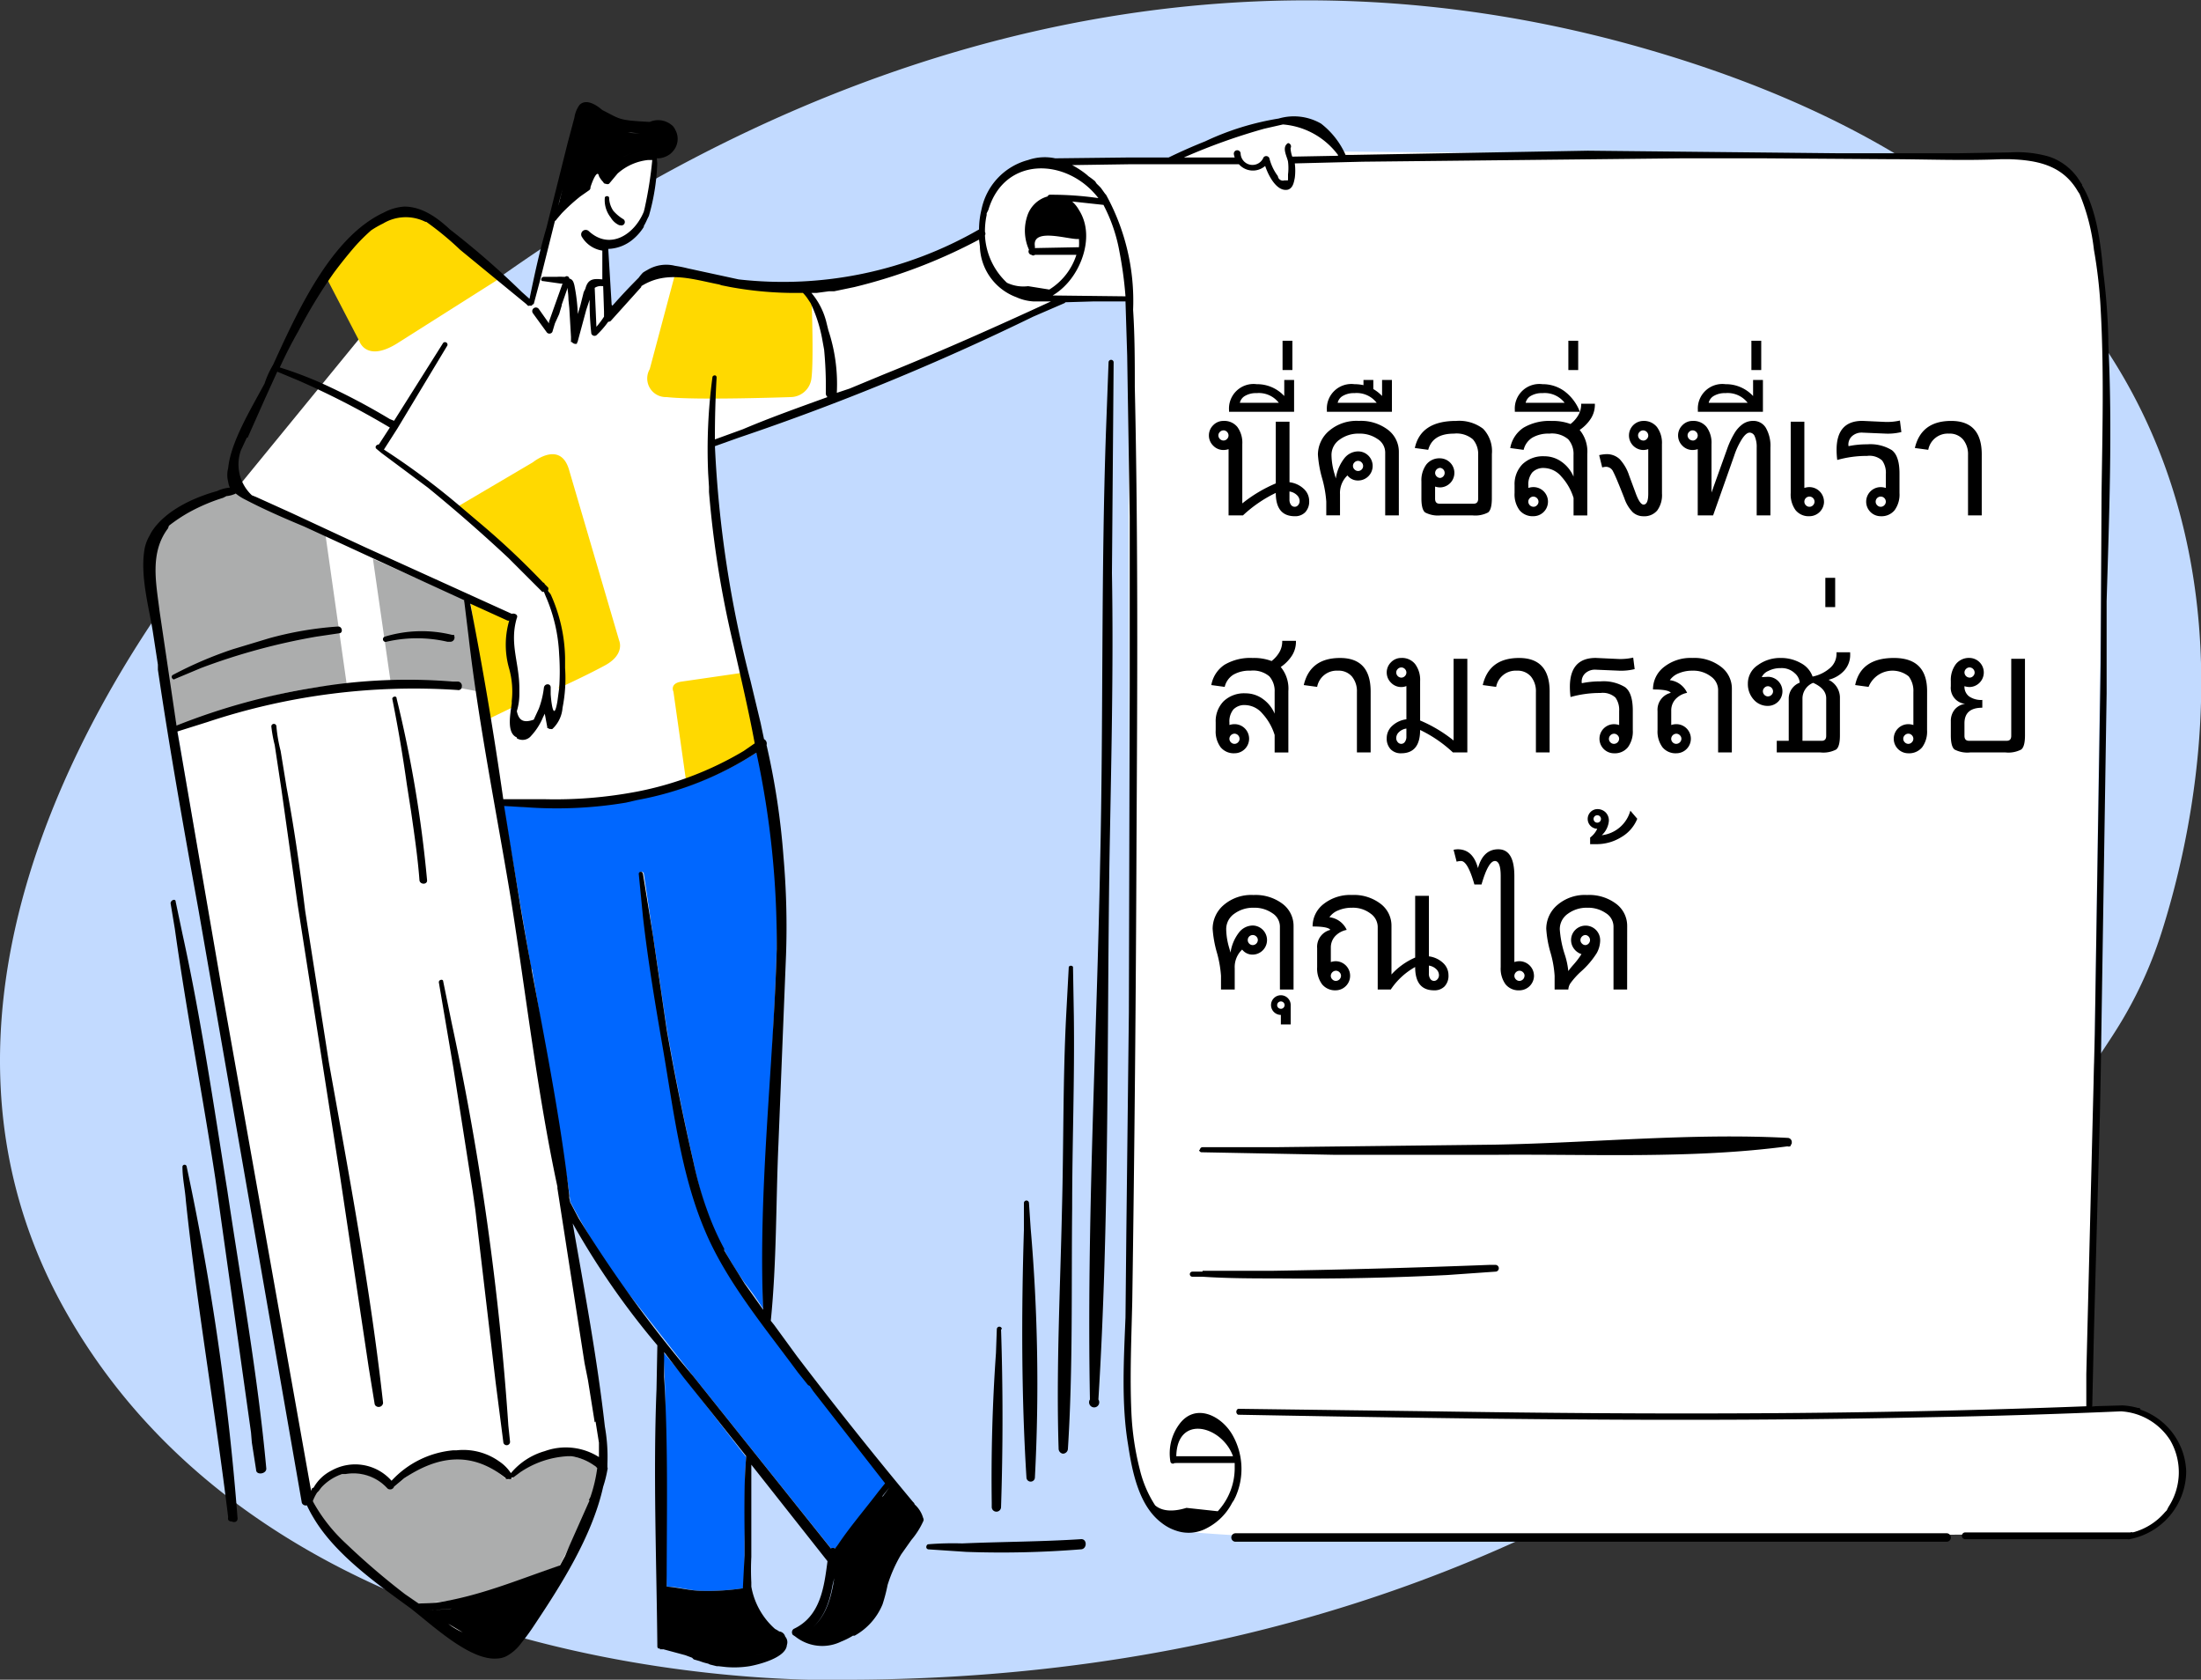 <svg id="Layer_1" data-name="Layer 1" xmlns="http://www.w3.org/2000/svg" width="260" height="198.4" viewBox="0 0 260 198.4"><rect x="0" y="0" width="260" height="198.4" fill="#333333" stroke="none"/><title>features-summary-curve</title><path d="M100.052,198.4s-66.4,2.7-92.4-43.7,22.6-97,22.6-97,69.6-79.5,164.6-51.8c79,23,66.8,84.4,60.5,104.2a49.814,49.814,0,0,1-5.4,11.6c-11.6,18.3-56,76.6-150,76.7Z" style="fill:#c2daff"/><path d="M69.052,12.9l-6.3,22.8-.8-.3-9.2-8-24.7,30.2s-9.3,2.5-10.5,7.2l.5,4.2,18.2,108,1.8,3,11.6,10.2,7.6,4.8h1.8l1.8-1.3,6-9.1,4.4-10.4v-1.9l-4.2-29.7,23-54.5s-7-27.6-6.2-35.9l13.3-4.5,29.5-12.7,6.6.1.3,97.4c-.7,17.5-.3,31.5-.3,31.5s-1.2,16,7.8,17a179.252,179.252,0,0,0,21,.5l89.2-.3s7.1-.8,6.4-9c0,0-.7-4.4-7.3-6l-3.5-.1,1.7-123.8s.2-13.7-2.4-19.3-8.7-4.4-8.7-4.4l-79.2-.7s-1.5-5.4-8.9-3a71.161,71.161,0,0,0-10.4,3.8l-14.2.5-4,.2a7.6,7.6,0,0,0-4.9,8s-13.8,8.6-28.5,6.1l-8.4-1.8s-2.2-.6-4.5,2.2l-2.6,3.5-.2-8.1s5.4,0,6-11Z" style="fill:#fff"/><path d="M46.152,80.6a50.842,50.842,0,0,1,10.9,1.2l-2-10.9-11-4.9Zm-7.7-17.4-10.6-4.9c-8,1.8-10.5,6.7-10.5,6.7l3.6,21.4a52.8,52.8,0,0,1,20-5.6Z" style="fill:#acadad"/><path d="M38.452,32.6l4,7.7s.8,2.5,4.4.3l12-7.6-7.8-7s-3-2.5-7.3.6l-5.3,6m15.5,27.3,9-5.3s3.3-2.7,4.3,1l5.9,20.1s.7,1.6-1.7,2.9-5.5,2.7-5.5,2.7,2.2-3.6-1.2-11.6l-10.7-9.8m1.4,10.5,4.8,2.8a19.26,19.26,0,0,0,.7,6.8l-.1,3.4-3.1,1.5-2.3-14.5m24.5-38.8-3.2,12a2.2,2.2,0,0,0,2,3.3c3.4.4,14.7,0,14.7,0a2.5,2.5,0,0,0,2.4-2.2c.3-2.2,0-10,0-10s-14.8-2.2-15.9-3.2m1.1,60.8-1.5-10.6s-.5-1,1-1.2l7.6-1.1,1.3,8.2s-3.4,4.4-8.4,4.7" style="fill:#ffd900"/><path d="M62.752,114.4l-3.3-19.3a45.48,45.48,0,0,0,8,.1,53.167,53.167,0,0,0,7.8-.8,38.692,38.692,0,0,0,14.4-5.7,86.563,86.563,0,0,1,1.6,9.1c.9,7.8.5,15.7.1,23.5l-.7,17.2c-.2,5.3-.6,10.7-.5,16.1a32.74,32.74,0,0,0-2.2-3.1,39.107,39.107,0,0,1-3.8-6.7,42.976,42.976,0,0,1-2.2-7.4q-1.8-7.959-3.2-16l-2.7-18.2a.251.251,0,0,0-.5,0c.4,5.5,1.3,11,2.2,16.5q1.3,8.3,3,16.6a58.868,58.868,0,0,0,2,7.5,32.725,32.725,0,0,0,3.4,6.7c3,4.6,6.3,9,9.6,13.2q4.4,5.8,9,11.5l-3.3,4.3a22.413,22.413,0,0,0-2.7,3.4.5.5,0,0,0-.5.1l-16.4-20.5-8.3-10.6a76.852,76.852,0,0,1-6.2-10c-.2-2.1-.7-4.3-1-6.5l-1.2-7.2-2.3-13.7Zm25.4,57.6c-.3,3.3-.1,6.8-.2,10.1v5.5a.518.518,0,0,0-.2,0,27.642,27.642,0,0,1-4.8.3c-1.4,0-2.8-.5-4.2-.5l-.2-11c0-5.6.2-11.2-.2-16.7l2.5,3,7.2,9.3Z" style="fill:#0067ff"/><path d="M70.752,173.4a16.532,16.532,0,0,1-1,3.8,76.354,76.354,0,0,1-3.7,7.8c-2.8.8-5.3,2.2-8,3a37.28,37.28,0,0,1-8.7,1.4l-1.6-1.1a85.068,85.068,0,0,1-7-6,19.574,19.574,0,0,1-4-5,5.8,5.8,0,0,1,3.7-3.2,5.4,5.4,0,0,1,5.2,1.6.5.5,0,0,0,.7.1.526.526,0,0,0,.1-.1c2-1.7,4.1-3.3,6.8-3.5a8.011,8.011,0,0,1,3.2.4,10.21,10.21,0,0,1,3.2,2,.5.5,0,0,0,.7,0,.2.2,0,0,0,.2,0,10.59,10.59,0,0,1,4.8-2.5,6.3,6.3,0,0,1,5.3,1.3Z" style="fill:#acadad"/><path d="M46.852,82.5c0-.4-.6-.2-.5.1q1,5,1.7,10l.5,3.2c.4,2.8.8,5.5,1,8.2.1.5.9.5.9,0A145.95,145.95,0,0,0,46.852,82.5Zm-6.9-8.5a40.775,40.775,0,0,0-8.2,1.4l-4.3,1.3a46.687,46.687,0,0,0-7,3c-.4.2,0,.7.2.5l3.1-1.3a74.866,74.866,0,0,1,13.6-3.7l2.7-.4C40.552,74.8,40.452,74,39.952,74Zm78.4,83a.3.3,0,0,0-.6,0l-.1,2.8q-.62,8.835-.5,17.7v.5a.55.55,0,0,0,1.1,0q.345-10.5,0-21Zm12.9-114.5a.3.3,0,0,0-.3.3h0l-.3,8c-.6,17-.3,34.2-.7,51.3-.4,21-1.6,42.2-1.2,63.2a.6.6,0,1,0,1,0c1.3-21,1-42.2,1.3-63.2.2-11.5.5-23,.3-34.4l.2-24.9a.3.3,0,0,0-.3-.3Zm-95.2,65.1c-.6-4.9-1.3-9.8-2.2-14.6l-.7-4.3a17.667,17.667,0,0,1-.5-2.9.3.3,0,1,0-.6,0,15.5,15.5,0,0,0,.4,2.2l.8,5.3,1.9,13.5,5,32,3.4,22.7.7,4.3a.4.4,0,0,0,.2.3.523.523,0,0,0,.8-.4c-1.5-13.5-4-26.8-6.4-40.2Zm105.6,28.2a.3.3,0,0,0,.3.3h0l15.7.3h19c11.3-.1,23.2.5,34.5-1a.5.5,0,0,0,.3,0,.526.526,0,0,0,.1-.1.557.557,0,0,0,0-.1.526.526,0,0,0,.1-.1.418.418,0,0,0,0-.1.5.5,0,0,0-.39-.59.506.506,0,0,0-.11-.01c-11.4-.6-23.2.6-34.6.8l-25.9.3h-8.6a.3.3,0,0,0-.3.3h-.1Zm-119.6,2a.251.251,0,0,0-.5,0c0,1.4.3,2.6.4,4,1.3,12.4,3.5,25,5,37.4a.587.587,0,0,0,0,.3.4.4,0,0,0,.4.2c.4.2.8,0,.7-.5a312.921,312.921,0,0,0-6-41.4Zm128.9,13.2q10,.1,20-.4l5.7-.4a.4.4,0,0,0,0-.8h-.7q-12.9.5-25.7.7h-8.2v.1h-1.2a.3.3,0,1,0,0,.6h1.2c3,.2,6,.2,9,.2Zm-97.3-76a.518.518,0,0,0-.2,0,15,15,0,0,0-8,.2.316.316,0,1,0,.2.6h0a16,16,0,0,1,7.2,0h.4a.5.5,0,0,0,.439-.554.493.493,0,0,0-.039-.146Z"/><path d="M252.852,166.5a.2.2,0,0,0-.2-.2.211.211,0,0,0-.1,0,8.391,8.391,0,0,0-1.8-.3.418.418,0,0,0-.1,0l-3.5.1.2-8.8.7-25.4.1-5,.7-45V71c.3-10.1.7-20.3.2-30.4v-.5a76.457,76.457,0,0,0-.6-8c-.3-3.4-.8-7.4-2.5-10.2v-.1l-.2-.3a6.806,6.806,0,0,0-3.7-3,13.616,13.616,0,0,0-4.6-.5l-6,.1h-14.6l-29.3-.3-28,.5h-.6a9.6,9.6,0,0,0-2.9-3.7,6.4,6.4,0,0,0-5-.6,32.407,32.407,0,0,0-8.7,2.7q-2.185.87-4.3,1.9h-4.6l-8.8.1a6,6,0,0,0-3.2.2,7.6,7.6,0,0,0-5.5,5.8,10.063,10.063,0,0,0-.3,2.4,46.4,46.4,0,0,1-28.4,5.9l-6-1.3a14.164,14.164,0,0,0-1.5-.3,4.3,4.3,0,0,0-3.3.5,4.793,4.793,0,0,0-.5.3,4.707,4.707,0,0,0-.5.6q-1.6,1.6-3.1,3.3a.308.308,0,0,1-.1-.1l-.4-6.6a4.8,4.8,0,0,0,3-1.2,6.156,6.156,0,0,0,1.2-1.4v-.1a7.279,7.279,0,0,0,.4-.8l.2-.4a25.365,25.365,0,0,0,1-6.8h.2a2.591,2.591,0,0,0,1.3-.5,2.565,2.565,0,0,0,.4-.4,2.2,2.2,0,0,0,.2-2.5,1.4,1.4,0,0,0-.5-.6,2.486,2.486,0,0,0-2.5-.3c-3.8-.2-3.4-.3-5.6-1.4-.7-.6-1.9-1.4-2.7-.6a3.414,3.414,0,0,0-.6,1.5l-.8,3-.4,1.6-2.1,8.4c-.8,2.7-1.4,5.5-2,8.4l-.9-.8a98.173,98.173,0,0,0-8.5-7.4c-1.5-1.4-3.3-2.7-5.4-2.7a6,6,0,0,0-2.4.7c-6.3,2.9-10.3,11.9-13.1,18a11.025,11.025,0,0,0-1,2.2c-1.6,3-4,6.9-4.3,10a3.188,3.188,0,0,0,0,1.6,2.473,2.473,0,0,0,.2.7,4.191,4.191,0,0,0-1.5.4c-2.9.8-6,2.3-7.6,4.6a4.943,4.943,0,0,0-.4.7,4.692,4.692,0,0,0-.6,1.7c-.5,3.1.6,7,1,9.6l.6,3.9v.6c1.4,9.5,3.1,19,4.8,28.4l12.2,70a.5.5,0,0,0,.6.3,14.467,14.467,0,0,0,.8,1.5c2.6,4.4,7.8,8,11.5,10.7l.5.4c2.5,2,6.6,5.7,9.6,5.5a3.017,3.017,0,0,0,.7-.1l.3-.1.2-.1a5.207,5.207,0,0,0,1.7-1.5,26.147,26.147,0,0,0,1.6-2.2c3-4.5,6.8-10.4,8.1-16.3a13.893,13.893,0,0,0,.5-2,.409.409,0,0,0,0-.3v-.4a20.336,20.336,0,0,0-.3-4.4c-.9-8-2.4-16-3.8-24a92.245,92.245,0,0,0,10,14.4l-.1,5.2c-.4,10,0,20.2.1,30.3a.418.418,0,0,0,0,.1.49.49,0,0,0,.1.2.518.518,0,0,0,.2,0,.335.335,0,0,0,0,.1.518.518,0,0,0,.2,0,.518.518,0,0,0,.2,0l2.6.7.8.3.2.2.7.2a6.689,6.689,0,0,0,1,.3l.2.1.8.2h.2l.9.1a11.514,11.514,0,0,0,2.8-.1c1.1-.2,4.3-1,4.4-2.5a1,1,0,0,0-.2-1,.8.8,0,0,0-.7-.6,4.44,4.44,0,0,0-.5-.3,8.692,8.692,0,0,1-2.8-5v-.5c-.05-1-.05-2,0-3V173l9,11.4c-.4,3-.8,6.5-4,8a.5.5,0,0,0-.1.7l.3.2a5.1,5.1,0,0,0,5.4.6,8.839,8.839,0,0,0,1.4-.7h.2a7.5,7.5,0,0,0,3.3-3.7,19.627,19.627,0,0,0,.6-2.3,16.951,16.951,0,0,1,1.6-3.6l1.2-1.7a9.363,9.363,0,0,0,1.4-2.2.4.4,0,0,0,0-.4,3.405,3.405,0,0,0-1-1.6.61.61,0,0,0-.2-.3q-7-8.4-13.7-17.2l-2.7-3.7-.4-.5c.7-6.9.6-14,.9-20.8l.9-22.4a95.554,95.554,0,0,0-.3-11.6,87.685,87.685,0,0,0-2-13.2.6.6,0,0,0-.3-.7l-.4-1.9-1.2-5a134.272,134.272,0,0,1-4.2-27.7l2.8-1a294.041,294.041,0,0,0,34.8-14.3l3.7-1.6a.308.308,0,0,0,.1-.1l3.4-.1h3.7l.2,6.4.3,19V81l-.1,38.6-.3,26-.1,10c-.2,5-.5,10.2.3,15,.5,3.3,1.3,7.3,4,9.3a5.48,5.48,0,0,0,1.7.9,4.5,4.5,0,0,0,3.6-.3,6.907,6.907,0,0,0,3-3l.2-.3.2-.4a8.106,8.106,0,0,0-.3-7.2c-1.3-2.4-4.5-4-6.4-1.3a5.794,5.794,0,0,0-1,4.3.3.3,0,0,0,.321.276.3.3,0,0,0,.179-.076.4.4,0,0,0,.2,0h6.8a.418.418,0,0,0,.1,0v.7a7.505,7.505,0,0,1-2,5l-3.7-.4c-1.6.5-2.9.4-3.7-.3a13.56,13.56,0,0,1-1.8-4.2,32.9,32.9,0,0,1-1-6.7c-.2-4.4,0-8.8.1-13.2q.4-27,.5-54.1c.1-18,.2-36-.2-53.9,0-3,0-6-.2-9.1a26.006,26.006,0,0,0-3.2-13.6l-.1-.1-.5-.7c-.161-.173-.327-.34-.5-.5l-.2-.3a9.868,9.868,0,0,0-.8-.6l-.1-.1a9.114,9.114,0,0,0-.8-.6,11.022,11.022,0,0,0-1-.6l6.8-.1h12.9a2.2,2.2,0,0,0,3.1.2c.4,1.2,1.4,3.1,2.7,2.8.6-.2.7-.9.8-1.4a6.717,6.717,0,0,0,0-1.7l8-.2,37.7-.4h9.7l14.5.1c4.5,0,9.1.2,13.6,0h.8c3.4.1,6.4.7,8.2,3.8l.2.3a24.228,24.228,0,0,1,1.7,6.6,57.136,57.136,0,0,1,.8,7.1c.4,7.2.2,14.5.1,21.7l-.1,19.8-.7,44.1-1,40.1v3.8c-25.7,1-51.4,1-77,.6l-23.2-.3a.4.4,0,0,0-.157.544.406.406,0,0,0,.157.156c27.1.5,54.2.9,81.3.3q11.5-.2,23-.7a7.4,7.4,0,0,1,5.8,3.4,7.5,7.5,0,0,1-.2,7.9l-.2.4-.2.2a7.5,7.5,0,0,1-3.8,2.4.4.4,0,0,0-.3,0h-19.5a.4.4,0,1,0,0,.8h19.2a.4.4,0,0,0,.2,0,8.2,8.2,0,0,0,6.7-8,8,8,0,0,0-5.4-7.3ZM151.752,21.3a.6.6,0,0,1-.768-.361.561.561,0,0,1-.032-.139,5.884,5.884,0,0,1-1-2.1.4.4,0,0,0-.512-.241.394.394,0,0,0-.188.141,1.4,1.4,0,0,1-2.7-.5.4.4,0,0,0-.8.1h0a2.49,2.49,0,0,0,.1.4h-6a71.047,71.047,0,0,1,9.5-3.4l2.2-.5a9,9,0,0,1,6.5,3.6v.1l-5.4.1a3.458,3.458,0,0,1-.2-1,.4.4,0,0,0-.143-.547.385.385,0,0,0-.157-.053c-.8.5-.1,1.6,0,2.2a6.17,6.17,0,0,1,0,1.5v.7a.834.834,0,0,1-.1,0A1.006,1.006,0,0,1,151.752,21.3ZM84.452,52q-.015-3.7.2-7.4c0-.4-.5-.3-.5,0a64.58,64.58,0,0,0-.5,11.3l.1,1.6v.6a119.222,119.222,0,0,0,2.9,18.1c.9,4,1.8,7.8,2.5,11.6l-1.3.9a39.013,39.013,0,0,1-12.6,4.8,51.486,51.486,0,0,1-10.8.9h-5q-1.653-11.6-3.9-23.1l4.4,2a.4.4,0,0,0,.2,0,10.194,10.194,0,0,0,0,5.7,10.027,10.027,0,0,1,.3,3.8v.3c-.2,1.4-.6,3.5.6,4a.418.418,0,0,0,0,.1,1.3,1.3,0,0,0,1.7-.3,7.322,7.322,0,0,0,1.4-2.2l.2-.4.3,1.6a.335.335,0,0,0,0,.1h.1a.3.3,0,0,0,.2.1.28.28,0,0,0,.1,0,.3.3,0,0,0,.2,0,3.8,3.8,0,0,0,1.2-2.5,17.771,17.771,0,0,0,.3-4.7V77.7a19.024,19.024,0,0,0-1.7-7.5l-.3-.4a.335.335,0,0,0,0-.1.409.409,0,0,0,0-.3l-.4-.4a.3.3,0,0,0-.2-.2,93.425,93.425,0,0,0-7.8-7.3l-2-1.7a86.435,86.435,0,0,0-9-6.7l1.6-2.5,5.9-9.8a.3.3,0,0,0-.5-.3l-5.8,9.2-.5-.2a78.559,78.559,0,0,0-8.2-4.3,45.953,45.953,0,0,0-4.8-1.8q1-2.2,2.2-4.3a59.833,59.833,0,0,1,4.2-6.9q1.148-1.541,2.4-3a21.7,21.7,0,0,1,2-2,11.525,11.525,0,0,1,1.4-.8,5.2,5.2,0,0,1,5-.2h.1a35.672,35.672,0,0,1,4,3.3l7.8,6.4.2.2a.2.2,0,0,0,.2,0,1.67,1.67,0,0,0,.3,0,.211.211,0,0,0,0-.1,1.383,1.383,0,0,0,.2-.1l.8-3,1.7-6.8a.406.406,0,0,0,.2-.2l.6-.7a22.535,22.535,0,0,1,2.2-2l1-.7a.4.4,0,0,0,.2-.4c.5-1.5.9-1.9,1-1.3a2.979,2.979,0,0,0,.5.7.4.4,0,0,0,.2.2.28.28,0,0,0,.1,0,.4.4,0,0,0,.4,0l1-1.2a6.4,6.4,0,0,1,3.6-1.6h.5a47.292,47.292,0,0,1-.9,5.7l-.1.4c-1.1,2.7-4,4.6-6.5,2.3a.534.534,0,0,0-.8.7,3.4,3.4,0,0,0,2.4,1.6V33c-1-.1-1.7-.1-2,1.1l-.2.4-.4,1.6-.3,1V37a21.17,21.17,0,0,0-.4-3.3c-.1-.4-.2-.7-.6-.8a.3.3,0,0,0-.5-.2h-.2a5.087,5.087,0,0,0-.8,0h-1.5a.3.3,0,0,0-.3.2.2.2,0,0,0,.07.274.2.2,0,0,0,.13.026l2.1.3h.2l-1,2.8-.6,1.7v.2l-1.2-1.7a.43.43,0,0,0-.7.5l1.6,2.2a.4.4,0,0,0,.544.156.39.39,0,0,0,.156-.156l.3-1,.5-1.1.3-1V36l.7-2a1.113,1.113,0,0,1,0,.2,9.09,9.09,0,0,1,.1,1.2l.1,1,.2,3.4v.4a.423.423,0,0,0,0,.2h.1a.57.57,0,0,0,.6.2.189.189,0,0,0,0-.1.392.392,0,0,0,.1-.2l1-3.7.4-1.2a33.2,33.2,0,0,0,.2,4,.4.4,0,0,0,.51.245.379.379,0,0,0,.09-.045,10.7,10.7,0,0,0,1.4-1.6.4.4,0,0,0,.3-.1l3.6-4v-.1c3-1.9,6.1-.8,9.2-.2l.3.1,1,.2a42.593,42.593,0,0,0,8,.7h.6a4.85,4.85,0,0,1,.5.6l.2.3.2.3a16.962,16.962,0,0,1,1.4,4.4l.2,1.1a46.107,46.107,0,0,1,.2,5.1.6.6,0,0,0,.2.5c-3.3,1.2-6.7,2.4-10,3.8l-3.3,1.2Zm11.2,111.7.4.6,8.5,10.9-.8,1c-1.6,2.1-3.4,4.2-4.8,6.3l-.3.4a.5.5,0,0,0-.5,0l-16.3-20.4a151.774,151.774,0,0,1-13.5-18.6l-1-1.9-.1-.5v-.3c-1.3-11.3-3.8-22.5-5.7-33.7l-2-12.3,3.4.2a49.6,49.6,0,0,0,11-.6l1.3-.3a38.615,38.615,0,0,0,14.1-5.6,106.113,106.113,0,0,1,2.4,23.2c-.4,14.1-2.2,28.4-1.6,42.6l-2.2-3.1-1.5-2.4-.9-1.5v-.2a32.291,32.291,0,0,1-2-4.5,42.677,42.677,0,0,1-1.6-5.6q-1.8-7.8-3.2-15.8l-1.6-11-1.2-7.4a.251.251,0,0,0-.5,0l.5,5.1c.6,5.3,1.5,10.6,2.4,15.8,1.2,7,2.1,14.6,4.9,21.2,2.5,6,7.1,11.5,11,16.8l1.2,1.5Zm3,29.6.5-.1h-.1ZM88.152,172c-.3,3.4-.2,6.8-.2,10.1v1.6l-.2,3.9a27.642,27.642,0,0,1-4.8.3c-1.4,0-2.8-.4-4.2-.5,0-8.3.2-16.6-.3-24.8v-2.9l2.3,3,3.2,4Zm-9.4,22.2,1.3.2Zm9.3,1.6a10.52,10.52,0,0,0,1.1-.3,9.22,9.22,0,0,0,2-.7,9.168,9.168,0,0,1-2,.7l-1,.2Zm11-12.3.7-.9-.8,1Zm6-7.8-.8,1.1v-.1Zm-6.5,10.7c-.4,2.6-1.1,5.1-3.5,6.5,2.1-1.2,2.9-3.4,3.3-5.7Zm.6,6.7a8.994,8.994,0,0,0,1.3-.7A8.994,8.994,0,0,1,99.152,193.1Zm-28.8-25.2.4,2.5v1.7a7.3,7.3,0,0,0-6.4-.7,8.09,8.09,0,0,0-4,2.6,4.913,4.913,0,0,0-1.4-1.4,7.3,7.3,0,0,0-5-1.3h-.4a11.3,11.3,0,0,0-7.3,3.6,5.728,5.728,0,0,0-7.1-1.2,5,5,0,0,0-2.1,2l-.2.1-.1.3-10.5-59-5-29-.3-1.7,3.5-1.1a77.306,77.306,0,0,1,29.6-3.8.4.4,0,0,0,.5-.4.5.5,0,0,0-.39-.59.506.506,0,0,0-.11-.01h-.6a65.594,65.594,0,0,0-16.2.7,76.61,76.61,0,0,0-16.4,4.5l-2-13.5c-.4-3.3-1.2-6.9,1-9.8l.1-.3a18.376,18.376,0,0,1,2.4-1.6,21.812,21.812,0,0,1,4-1.7l.4-.2a3.545,3.545,0,0,0,1.1-.3,6.19,6.19,0,0,0,1.1.7c2.3,1.2,4.6,2.2,7,3.2l14.1,6.5,4.8,2.2a.2.2,0,0,0,0,.2l.5,4.1c1.2,10.4,3.3,20.7,5,31,1.8,11.3,3.1,22.8,5.5,34a.56.56,0,0,0,0,.2l3.2,20.6.4,2,.8,5Zm-.7,9.3-2.4,5.4-.5,1.2-.6,1.1c-5,1.7-9.4,3.6-14.6,4.4l-2.1.1-1.6-1.1a85.068,85.068,0,0,1-7-6,19.574,19.574,0,0,1-3.8-4.8l-.1-.2a5.593,5.593,0,0,1,.5-1l.2-.2.3-.4a5.794,5.794,0,0,1,2.5-1.6h.4a5.4,5.4,0,0,1,4.9,1.7.5.5,0,0,0,.8-.2l1.2-1c3.9-2.6,7.9-3.3,12,0a.418.418,0,0,0,0,.1h.1a.518.518,0,0,0,.2,0,.557.557,0,0,0,.1,0,.518.518,0,0,0,.2,0,.5.5,0,0,0,.1-.2.2.2,0,0,0,.2,0l.8-.6a10.99,10.99,0,0,1,5.6-1.9h.4a6.307,6.307,0,0,1,2.6,1l.3.2.2.2a17.71,17.71,0,0,1-.8,3.4l-.2.4ZM53.252,190h.1a14.021,14.021,0,0,1-2.8.1A14.09,14.09,0,0,0,53.252,190Zm-2.7.2,2.2,1.5-2.1-1.5Zm2.4,1.6,1.7,1A8.753,8.753,0,0,1,52.952,191.8ZM29.252,51.7l2-4.5,1.5-3.3,2.4,1a96.5,96.5,0,0,1,10.9,5.6l-1.3,2c-.3,0-.5.3-.3.5l.6.5,5.5,4.1q4.9,4,9.5,8.3l4,4a.518.518,0,0,0,.2,0l.2.5a19.22,19.22,0,0,1,1.6,6.9,28.709,28.709,0,0,1,0,4l-.2,1.5c-.4,2.4-.7.6-.8-.8v-.8c0-.5-.7-.5-.8,0a10.434,10.434,0,0,1-.6,2.5l-.6,1.3c-1.4.5-1.8-.1-2-1a6.929,6.929,0,0,0,.3-2v-.5c0-.067,0-.133,0-.2,0-3-1.2-5.3-.3-8.3h0c.2-.4-.3-.6-.6-.5l-17.4-7.9-8.6-4-4.2-1.9-.5-.2a5,5,0,0,1-1.3-5.3l.7-1.5Zm39.5-38.2-.4,1.6-.8,2.8-1.5,6-.1.4.1-.5,1.6-6,.7-2.7.4-1.5Zm2.5,6v0Zm3.3-1.4a6.964,6.964,0,0,0-1,.5,6.763,6.763,0,0,1,1-.5h0Zm2-2.6a3.8,3.8,0,0,1-2,.2l-.4-.1h.4a3.792,3.792,0,0,0,2,0Zm-5-1.3-1-.7Zm-1.1,24.4-.2-4.6a1.3,1.3,0,0,1,.9-.2h.1l.1,3v.6A9.755,9.755,0,0,1,70.452,38.6Zm26-4,1.5-.2h.6l2.4-.5a62.729,62.729,0,0,0,14.7-5.6l.1.8a6.6,6.6,0,0,0,4.3,6,5.7,5.7,0,0,0,2,.5,3.812,3.812,0,0,0,.4,0h1.7c-6.5,3-13,5.9-19.7,8.6l-4.1,1.7-1.5.5a20.217,20.217,0,0,0-1-7.4l-.2-.8a8.517,8.517,0,0,0-1.8-3.6Zm31-6.4a6.676,6.676,0,0,1,0,1l-5.2.1v-.2c-.4-2.4,4.5-.6,5.3-.9Zm-3.4-5.2a.3.3,0,0,0-.3.2,3.5,3.5,0,0,0-2.4,2.3,5.5,5.5,0,0,0,.2,4,.4.4,0,0,0,.142.547.385.385,0,0,0,.158.053.3.3,0,0,0,.4,0h4.9a7.5,7.5,0,0,1-3.2,4.1l-2.5-.4a4.494,4.494,0,0,1-2.5-.4,8.2,8.2,0,0,1-2.6-5.6.4.4,0,0,0,0-.4,8.9,8.9,0,0,1,.2-2v-.2l.2-.4c1.9-6.4,9.3-6.2,13-1.4A38.852,38.852,0,0,0,124.052,23Zm8.2,6.8a45.99,45.99,0,0,1,.7,5.2l-8.6-.1a7.441,7.441,0,0,0,1.6-1.3c2-2.1,3.3-6,1.5-8.8a3.832,3.832,0,0,0-.8-1l3.7.4.2.4a19.024,19.024,0,0,1,1.7,5.2Zm13.4,142.2h-6.7C139.052,167,144.352,168.4,145.652,172Z"/><path d="M230.052,181.1h-84.1a.5.5,0,0,0,0,1h84a.5.5,0,0,0,0-1ZM73.152,26.6h.1a.407.407,0,0,0,.4-.7,4.888,4.888,0,0,1-1.2-1,2.891,2.891,0,0,1-.5-1.6.3.3,0,0,0-.416-.084.292.292,0,0,0-.084.084,3.293,3.293,0,0,0,.7,2.4A2.194,2.194,0,0,0,73.152,26.6Zm48.6,148.4a.5.5,0,0,0,.5-.5,212.607,212.607,0,0,0-.5-29.4l-.2-3a.3.3,0,0,0-.6,0v3.2c-.3,9.7-.3,19.6.3,29.2A.5.5,0,0,0,121.752,175Zm5.9,6.8c-4.6.3-9.3.3-14,.5a36.312,36.312,0,0,0-4,.1c-.2,0-.4.5,0,.6l4.5.3a117.181,117.181,0,0,0,13.5-.3c.8,0,.8-1.3,0-1.2Zm-74.3-61-1-4.9c0-.3-.6-.2-.5.2l1.7,10,2.3,14.7.3,2.1,2.4,20.4.9,7a.4.4,0,0,0,.8,0l-.2-1.9A332.766,332.766,0,0,0,53.352,120.8Zm-31.8-10.5-.8-3.8c0-.4-.6-.2-.6.2l.5,3c1.4,10,3.3,19.7,4.8,29.6l4.2,29.9.1,1.2.5,3.2c0,.7,1.3.5,1.2-.2-1-11-3-22-4.6-32.8-1.6-10-3.1-20.3-5.3-30.3Zm104,61.4a.6.6,0,0,0,.6-.6h0c.6-9.4.4-19,.5-28.4,0-7.6.3-15.1.2-22.7l-.1-5.8a.3.3,0,0,0-.416-.084.292.292,0,0,0-.084.084l-.3,5.6c-.4,7.6-.3,15.3-.5,22.9-.2,9.4-.7,19-.4,28.4A.6.6,0,0,0,125.552,171.7Z"/><path d="M146.829,60.875h-1.7V53.053a1.933,1.933,0,0,1-.595.1,1.668,1.668,0,0,1-1.216-.508,1.69,1.69,0,0,1-.005-2.421,1.663,1.663,0,0,1,1.221-.508,1.982,1.982,0,0,1,1.635.718,3.136,3.136,0,0,1,.581,2.026v7a16.571,16.571,0,0,1,3.956-2.363V49.81h1.621v7.149a3,3,0,0,1,1.694.786,1.951,1.951,0,0,1,.63,1.431,1.825,1.825,0,0,1-.459,1.318,1.639,1.639,0,0,1-1.24.479q-2.245,0-2.246-2.754A15.465,15.465,0,0,0,146.829,60.875Zm-2.3-10.039a.579.579,0,0,0-.425.181.571.571,0,0,0-.181.415.618.618,0,0,0,.606.6.568.568,0,0,0,.415-.181.581.581,0,0,0,.18-.424.618.618,0,0,0-.595-.6Zm7.793,7.217v.937a1.036,1.036,0,0,0,.175.635.541.541,0,0,0,.45.234.517.517,0,0,0,.4-.2.713.713,0,0,0,.176-.478.977.977,0,0,0-.332-.713A1.573,1.573,0,0,0,152.327,58.053Z"/><path d="M152.869,48.639h-7.686v-.205a2.9,2.9,0,0,1,3.262-3.057,4.367,4.367,0,0,1,3.262,1.4V44.879h1.162Zm-1.807-1.065a2.984,2.984,0,0,0-2.617-1.142,2.583,2.583,0,0,0-1.353.317,1.265,1.265,0,0,0-.63.825Z"/><path d="M152.668,43.707h-1.162V40.25h1.162Z"/><path d="M165.243,60.875h-1.612V53.434a1.885,1.885,0,0,0-.9-1.578,3.684,3.684,0,0,0-2.183-.639,3.738,3.738,0,0,0-2.309.713,2.2,2.2,0,0,0-.952,1.845,8.142,8.142,0,0,0,.351,2.178q.117.4.157.566a5.091,5.091,0,0,1,.986-2.358,2.1,2.1,0,0,1,1.65-.845,1.719,1.719,0,0,1,0,3.438,1.541,1.541,0,0,1-1.26-.6,2.851,2.851,0,0,0-.878,2.217v2.5h-1.622V59.254a13.363,13.363,0,0,0-.5-2.793,13.529,13.529,0,0,1-.488-2.764,3.7,3.7,0,0,1,1.289-2.783,4.982,4.982,0,0,1,3.535-1.2,5.3,5.3,0,0,1,3.448,1.05,3.258,3.258,0,0,1,1.289,2.631Zm-4.815-5.244a.591.591,0,0,0,.415-1.016.583.583,0,0,0-.84,0,.568.568,0,0,0,0,.83A.58.58,0,0,0,160.428,55.631Z"/><path d="M164.427,48.639h-7.685v-.205A2.9,2.9,0,0,1,160,45.377a4.815,4.815,0,0,1,1.065.117v-.615h1.162v1.074a4.57,4.57,0,0,1,1.035.82V44.879h1.162Zm-1.806-1.065A2.985,2.985,0,0,0,160,46.432a2.582,2.582,0,0,0-1.352.317,1.258,1.258,0,0,0-.63.825Z"/><path d="M176.229,58.853q0,1.329-.444,1.675a3.283,3.283,0,0,1-1.841.347h-3.76a3.256,3.256,0,0,1-1.836-.347q-.44-.346-.439-1.675V56.871a3.161,3.161,0,0,1,.576-2,1.958,1.958,0,0,1,1.64-.737,1.719,1.719,0,0,1,0,3.437,2.027,2.027,0,0,1-.6-.1v1.436q0,.586.527.586h4.034q.526,0,.527-.586V53.756a2.658,2.658,0,0,0-.62-1.861,2.965,2.965,0,0,0-2.241-.678q-2.52,0-3.038,1.914l-1.582-.215q.693-3.2,4.873-3.2a4.677,4.677,0,0,1,3.194.928,3.815,3.815,0,0,1,1.035,2.978Zm-6.1-2.4a.6.6,0,0,0,0-1.191.617.617,0,0,0-.6.595.571.571,0,0,0,.181.415A.577.577,0,0,0,170.125,56.451Z"/><path d="M188.4,47.8a3.049,3.049,0,0,1-.449,1.6,4.7,4.7,0,0,1-1.348,1.382,3.992,3.992,0,0,1,.9,2.842v7.256h-1.621V58.814a6.624,6.624,0,0,0-1.435-2.519,2.763,2.763,0,0,0-2.022-1.016,1.816,1.816,0,0,0-1.416.518,2.233,2.233,0,0,0-.468,1.543v.293a1.963,1.963,0,0,1,.6-.1,1.719,1.719,0,0,1,0,3.438,2,2,0,0,1-1.646-.713,3.124,3.124,0,0,1-.581-2.022V57.31a3.362,3.362,0,0,1,.933-2.48,3.5,3.5,0,0,1,2.593-.938,3.451,3.451,0,0,1,2.031.655,4.1,4.1,0,0,1,1.406,1.748V53.736a2.621,2.621,0,0,0-.62-1.845,2.973,2.973,0,0,0-2.241-.674A3.757,3.757,0,0,0,181,51.7a2.322,2.322,0,0,0-1.016,1.436l-1.582-.215a3.638,3.638,0,0,1,1.562-2.4,6,6,0,0,1,3.321-.8,5.881,5.881,0,0,1,2.236.361A3.637,3.637,0,0,0,186.463,49a2.524,2.524,0,0,0,.318-1.24v-.069H188.4Zm-7.256,12.06a.571.571,0,0,0,.415-.18.586.586,0,0,0,.181-.425.619.619,0,0,0-.6-.6.579.579,0,0,0-.425.181.571.571,0,0,0-.18.415.615.615,0,0,0,.6.605Z"/><path d="M186.629,48.639h-7.685v-.205a2.9,2.9,0,0,1,3.262-3.057,4.34,4.34,0,0,1,2.612.84A5.492,5.492,0,0,1,186.629,48.639Zm-1.806-1.065a2.984,2.984,0,0,0-2.617-1.142,2.583,2.583,0,0,0-1.353.317,1.258,1.258,0,0,0-.63.825Z"/><path d="M186.43,43.707h-1.162V40.25h1.162Z"/><path d="M196.328,58.3a3.075,3.075,0,0,1-.562,1.992,1.97,1.97,0,0,1-1.616.684,1.852,1.852,0,0,1-1.275-.474,4.333,4.333,0,0,1-.991-1.646q-1-2.548-1.318-3.134a.942.942,0,0,0-.82-.586,1.633,1.633,0,0,0-.479.078l-.361-1.455a4.457,4.457,0,0,1,.82-.117,2.228,2.228,0,0,1,1.6.586,5.223,5.223,0,0,1,1.123,1.943l.761,2.051q.5,1.377.938,1.377.556,0,.557-1.28V53.053a1.944,1.944,0,0,1-.6.1,1.719,1.719,0,0,1,0-3.437,1.978,1.978,0,0,1,1.631.727,3.138,3.138,0,0,1,.586,2.017Zm-2.217-6.26a.568.568,0,0,0,.415-.181.582.582,0,0,0,.181-.424.619.619,0,0,0-.6-.6.579.579,0,0,0-.425.181.571.571,0,0,0-.181.415.618.618,0,0,0,.606.6Z"/><path d="M209.135,60.875h-1.621v-8a3.091,3.091,0,0,0-.224-1.318.674.674,0,0,0-.6-.459c-.274,0-.574.245-.9.737a8.775,8.775,0,0,0-.923,1.958l-2.5,7.08h-1.817V53.053a1.933,1.933,0,0,1-.595.1,1.668,1.668,0,0,1-1.216-.508,1.69,1.69,0,0,1,0-2.421,1.663,1.663,0,0,1,1.221-.508,1.982,1.982,0,0,1,1.635.718,3.136,3.136,0,0,1,.581,2.026V58.18L204,53.092a10.242,10.242,0,0,1,.869-1.89,3.57,3.57,0,0,1,1.006-1.118,2.118,2.118,0,0,1,1.22-.371,1.7,1.7,0,0,1,1.5.82,4.24,4.24,0,0,1,.542,2.344Zm-9.179-8.838a.57.57,0,0,0,.415-.181.581.581,0,0,0,.18-.424.618.618,0,0,0-.595-.6.577.577,0,0,0-.425.181.571.571,0,0,0-.181.415.618.618,0,0,0,.606.6Z"/><path d="M208.251,48.639h-7.685v-.205a2.9,2.9,0,0,1,3.262-3.057,4.363,4.363,0,0,1,3.261,1.4V44.879h1.162Zm-1.806-1.065a2.984,2.984,0,0,0-2.617-1.142,2.583,2.583,0,0,0-1.353.317,1.262,1.262,0,0,0-.63.825Z"/><path d="M208.051,43.707h-1.162V40.25h1.162Z"/><path d="M215.469,59.254a1.735,1.735,0,0,1-1.719,1.719,1.989,1.989,0,0,1-1.64-.713,3.141,3.141,0,0,1-.576-2.022V49.81h1.611v7.823a2.027,2.027,0,0,1,.6-.1,1.735,1.735,0,0,1,1.719,1.719Zm-1.123,0a.6.6,0,0,0-1.2,0,.586.586,0,0,0,.181.425.58.58,0,0,0,.424.18.573.573,0,0,0,.416-.18A.585.585,0,0,0,214.346,59.254Z"/><path d="M224.605,51.031a6.648,6.648,0,0,1-1.836.186l-2.744-.117a1.7,1.7,0,0,0-1.255.424,1.34,1.34,0,0,0-.425.972.893.893,0,0,0,.02.2,10.716,10.716,0,0,1,2.2-.215,4.883,4.883,0,0,1,2.91.684q.909.684.908,2.774v2.3a3.141,3.141,0,0,1-.576,2.022,1.987,1.987,0,0,1-1.64.713,1.719,1.719,0,0,1,0-3.438,2.027,2.027,0,0,1,.605.1V55.992a2.492,2.492,0,0,0-.439-1.6,2.224,2.224,0,0,0-1.768-.542,12.775,12.775,0,0,0-3.535.479,9.551,9.551,0,0,1-.078-1.2q0-3.419,3.056-3.418l2.745.127a6.843,6.843,0,0,0,1.679-.166Zm-2.441,8.828a.58.58,0,0,0,.424-.18.586.586,0,0,0,.181-.425.6.6,0,0,0-1.2,0,.582.582,0,0,0,.181.425A.57.57,0,0,0,222.164,59.859Z"/><path d="M234.1,60.875h-1.621V53.736a2.731,2.731,0,0,0-.586-1.826,2.066,2.066,0,0,0-1.67-.693,2.341,2.341,0,0,0-2.441,1.914l-1.582-.215q.752-3.2,4.287-3.2,3.613,0,3.613,3.965Z"/><path d="M153.088,75.8a3.04,3.04,0,0,1-.449,1.6,4.7,4.7,0,0,1-1.347,1.382,4,4,0,0,1,.9,2.842v7.256h-1.621V86.814a6.626,6.626,0,0,0-1.436-2.519,2.761,2.761,0,0,0-2.021-1.016,1.815,1.815,0,0,0-1.416.518,2.229,2.229,0,0,0-.469,1.543v.293a1.965,1.965,0,0,1,.606-.1,1.719,1.719,0,0,1,0,3.438,2,2,0,0,1-1.646-.713,3.118,3.118,0,0,1-.581-2.022V85.31a3.362,3.362,0,0,1,.933-2.48,3.494,3.494,0,0,1,2.592-.938,3.454,3.454,0,0,1,2.032.655,4.1,4.1,0,0,1,1.406,1.748V81.736a2.621,2.621,0,0,0-.62-1.845,2.973,2.973,0,0,0-2.241-.674,3.763,3.763,0,0,0-2.022.478,2.322,2.322,0,0,0-1.016,1.436l-1.582-.215a3.64,3.64,0,0,1,1.563-2.4,5.991,5.991,0,0,1,3.32-.8,5.89,5.89,0,0,1,2.237.361A3.637,3.637,0,0,0,151.15,77a2.523,2.523,0,0,0,.317-1.24v-.069h1.621Zm-7.255,12.06a.573.573,0,0,0,.415-.18.585.585,0,0,0,.18-.425.618.618,0,0,0-.595-.6.619.619,0,0,0-.606.6.586.586,0,0,0,.181.425A.58.58,0,0,0,145.833,87.859Z"/><path d="M161.912,88.875h-1.621V81.736a2.737,2.737,0,0,0-.586-1.826,2.067,2.067,0,0,0-1.67-.693,2.342,2.342,0,0,0-2.442,1.914l-1.582-.215q.751-3.2,4.287-3.2,3.615,0,3.614,3.965Z"/><path d="M173.333,88.875h-1.7a15.465,15.465,0,0,0-3.877-2.656q0,2.754-2.236,2.754a1.651,1.651,0,0,1-1.25-.479,1.825,1.825,0,0,1-.459-1.318,1.946,1.946,0,0,1,.635-1.431,3.011,3.011,0,0,1,1.689-.786V81.033a1.643,1.643,0,0,1-.595.117,1.668,1.668,0,0,1-1.216-.508,1.69,1.69,0,0,1-.005-2.421,1.663,1.663,0,0,1,1.221-.508,1.975,1.975,0,0,1,1.63.727,3.132,3.132,0,0,1,.586,2.017V85.1a16.548,16.548,0,0,1,3.955,2.363V77.81h1.622ZM165.54,78.836a.577.577,0,0,0-.425.181.571.571,0,0,0-.181.415.618.618,0,0,0,.606.605.57.57,0,0,0,.415-.181.581.581,0,0,0,.18-.424.618.618,0,0,0-.595-.6Zm.595,8.154v-.937a1.573,1.573,0,0,0-.869.41.974.974,0,0,0-.332.713.713.713,0,0,0,.176.478.521.521,0,0,0,.849-.029A1.029,1.029,0,0,0,166.135,86.99Z"/><path d="M183.055,88.875h-1.621V81.736a2.731,2.731,0,0,0-.586-1.826,2.065,2.065,0,0,0-1.67-.693,2.341,2.341,0,0,0-2.441,1.914l-1.582-.215q.751-3.2,4.287-3.2,3.613,0,3.613,3.965Z"/><path d="M193.1,79.031a6.648,6.648,0,0,1-1.836.186l-2.744-.117a1.7,1.7,0,0,0-1.255.424,1.34,1.34,0,0,0-.425.972.893.893,0,0,0,.02.2,10.716,10.716,0,0,1,2.2-.215,4.883,4.883,0,0,1,2.91.684q.909.684.909,2.774v2.3a3.142,3.142,0,0,1-.577,2.022,1.986,1.986,0,0,1-1.64.713,1.719,1.719,0,0,1,0-3.438,2.027,2.027,0,0,1,.605.1V83.992a2.492,2.492,0,0,0-.439-1.6,2.224,2.224,0,0,0-1.768-.542,12.775,12.775,0,0,0-3.535.479,9.551,9.551,0,0,1-.078-1.2q0-3.418,3.057-3.418l2.744.127a6.843,6.843,0,0,0,1.679-.166Zm-2.441,8.828a.615.615,0,0,0,.605-.6.571.571,0,0,0-.18-.415.58.58,0,0,0-.425-.181.619.619,0,0,0-.6.6.586.586,0,0,0,.181.425A.57.57,0,0,0,190.658,87.859Z"/><path d="M204.579,88.875h-1.621V81.453a1.964,1.964,0,0,0-.86-1.558,3.409,3.409,0,0,0-2.178-.678,4.044,4.044,0,0,0-1.626.312,2.277,2.277,0,0,0-1.04.811,2.565,2.565,0,0,1,2.041,1.494,2.518,2.518,0,0,0-1.386.766,1.966,1.966,0,0,0-.489,1.334v1.7a1.946,1.946,0,0,1,.6-.1,1.719,1.719,0,0,1,0,3.438,1.994,1.994,0,0,1-1.636-.713,3.124,3.124,0,0,1-.581-2.022V83.992a2.057,2.057,0,0,1,1.563-2.158q-.264-.4-2.1-.4a3.327,3.327,0,0,1,1.284-2.642,5.073,5.073,0,0,1,3.374-1.079,5.171,5.171,0,0,1,3.379,1.045,3.224,3.224,0,0,1,1.28,2.6Zm-6.563-1.016a.617.617,0,0,0,.606-.6.572.572,0,0,0-.181-.415.579.579,0,0,0-.425-.181.619.619,0,0,0-.6.6.586.586,0,0,0,.181.425A.571.571,0,0,0,198.016,87.859Z"/><path d="M218.558,77.293a2.762,2.762,0,0,1-.7,1.909A3.671,3.671,0,0,1,216,80.291a2.348,2.348,0,0,1,1.347,2.041v4.521q0,1.329-.444,1.675a3.283,3.283,0,0,1-1.841.347h-5.176V87.5H211.3V82.459a2.01,2.01,0,0,1,1.3-1.826,1.657,1.657,0,0,0-.6-1.128,2.226,2.226,0,0,0-1.64-.591,3.1,3.1,0,0,0-1.475.337,1.485,1.485,0,0,0-.771.727l.722-.039a1.719,1.719,0,0,1,0,3.438,2.171,2.171,0,0,1-1.684-.757,2.726,2.726,0,0,1-.679-1.89,2.585,2.585,0,0,1,1.167-2.163,4.479,4.479,0,0,1,2.72-.854,4.738,4.738,0,0,1,2.353.6,2.887,2.887,0,0,1,1.407,1.6,4.483,4.483,0,0,0,2.065-1.02,2.181,2.181,0,0,0,.757-1.636v-.215h1.611Zm-9.717,4.961a.579.579,0,0,0,.425-.181.572.572,0,0,0,.181-.415.617.617,0,0,0-.606-.605.571.571,0,0,0-.415.18.585.585,0,0,0-.18.425.618.618,0,0,0,.595.6Zm6.885,4.658V82.478q0-1.132-1.543-1.826a2.011,2.011,0,0,0-1.26,1.807V87.5H215.2Q215.726,87.5,215.726,86.912Z"/><path d="M216.786,71.707h-1.162V68.25h1.162Z"/><path d="M227.641,86.238a3.141,3.141,0,0,1-.576,2.022,1.989,1.989,0,0,1-1.641.713,1.719,1.719,0,0,1,0-3.438,1.936,1.936,0,0,1,.6.1v-3.9a2.827,2.827,0,0,0-.552-1.845,3.046,3.046,0,0,0-4.741,1.24l-1.582-.215q.663-3.2,4.58-3.2t3.916,3.906Zm-2.217,1.621a.57.57,0,0,0,.415-.18.586.586,0,0,0,.181-.425.579.579,0,0,0-.176-.415.572.572,0,0,0-.835,0,.571.571,0,0,0-.18.415.585.585,0,0,0,.18.425A.571.571,0,0,0,225.424,87.859Z"/><path d="M239.208,86.853q0,1.329-.444,1.675a3.283,3.283,0,0,1-1.841.347h-4.2a3.256,3.256,0,0,1-1.836-.347q-.44-.347-.439-1.675v-1.64a2.146,2.146,0,0,1,.449-1.4,1.936,1.936,0,0,1,1.25-.678,1.892,1.892,0,0,1-1.7-2.08v-.6a3.123,3.123,0,0,1,.591-2.007,1.966,1.966,0,0,1,1.626-.737,1.719,1.719,0,0,1,0,3.437,2.026,2.026,0,0,1-.606-.1,1.438,1.438,0,0,0,.537,1.2,2.5,2.5,0,0,0,1.572.425v.918q-2.109,0-2.109,1.845v1.475q0,.586.527.586h4.473c.352,0,.527-.2.527-.586v-9.1h1.621Zm-6.542-6.816a.57.57,0,0,0,.415-.181.581.581,0,0,0,.18-.424.618.618,0,0,0-.595-.6.577.577,0,0,0-.425.181.571.571,0,0,0-.181.415.618.618,0,0,0,.606.605Z"/><path d="M152.805,116.874h-1.611v-7.441a1.885,1.885,0,0,0-.9-1.577,3.68,3.68,0,0,0-2.183-.64,3.747,3.747,0,0,0-2.31.713,2.209,2.209,0,0,0-.952,1.846,8.114,8.114,0,0,0,.352,2.178c.078.266.13.456.156.566a5.1,5.1,0,0,1,.986-2.358,2.094,2.094,0,0,1,1.651-.845,1.719,1.719,0,0,1,0,3.437,1.537,1.537,0,0,1-1.26-.595,2.846,2.846,0,0,0-.879,2.216v2.5h-1.621v-1.621a13.374,13.374,0,0,0-.5-2.793,13.512,13.512,0,0,1-.488-2.763,3.7,3.7,0,0,1,1.289-2.784,4.985,4.985,0,0,1,3.535-1.2,5.294,5.294,0,0,1,3.447,1.05,3.26,3.26,0,0,1,1.289,2.632Zm-4.814-5.244a.616.616,0,0,0,.595-.595.564.564,0,0,0-.18-.42.592.592,0,1,0-.84.835A.582.582,0,0,0,147.991,111.63Z"/><path d="M152.468,121h-1.162v-1.124a1.166,1.166,0,0,1-1.162-1.162,1.162,1.162,0,0,1,2.324,0Zm-1.162-1.846a.429.429,0,0,0,.308-.127.43.43,0,0,0,0-.62.44.44,0,0,0-.747.307.418.418,0,0,0,.132.313A.426.426,0,0,0,151.306,119.15Z"/><path d="M168.792,112.958a2.987,2.987,0,0,1,1.684.787,1.949,1.949,0,0,1,.63,1.43,1.818,1.818,0,0,1-.459,1.328,1.655,1.655,0,0,1-1.24.469q-2.237,0-2.237-2.754a8.348,8.348,0,0,0-2.88,2.656h-1.543v-7.421a1.962,1.962,0,0,0-.86-1.558,3.409,3.409,0,0,0-2.178-.679,4.044,4.044,0,0,0-1.626.313,2.269,2.269,0,0,0-1.04.81,2.565,2.565,0,0,1,2.041,1.494,2.519,2.519,0,0,0-1.386.767,1.966,1.966,0,0,0-.489,1.333v1.7a1.944,1.944,0,0,1,.6-.1,1.719,1.719,0,0,1,0,3.437,1.991,1.991,0,0,1-1.636-.713,3.123,3.123,0,0,1-.581-2.021v-2.246a2.058,2.058,0,0,1,1.563-2.159q-.264-.4-2.1-.4a3.328,3.328,0,0,1,1.284-2.642,5.073,5.073,0,0,1,3.374-1.079,5.177,5.177,0,0,1,3.379,1.045,3.228,3.228,0,0,1,1.28,2.6V115.1a8.172,8.172,0,0,1,2.8-2V105.81h1.622Zm-10.987,2.9a.618.618,0,0,0,.606-.606.572.572,0,0,0-.181-.415.582.582,0,0,0-.425-.18.618.618,0,0,0-.6.595.583.583,0,0,0,.181.425A.572.572,0,0,0,157.805,115.859Zm12.178-.684a.974.974,0,0,0-.332-.713,1.573,1.573,0,0,0-.859-.41v.938a1.055,1.055,0,0,0,.17.634.527.527,0,0,0,.445.235.521.521,0,0,0,.4-.2A.714.714,0,0,0,169.983,115.175Z"/><path d="M181.209,115.253a1.733,1.733,0,0,1-1.718,1.719,1.985,1.985,0,0,1-1.646-.713,3.158,3.158,0,0,1-.571-2.021V103.476q0-1.778-.684-1.777-.78,0-1.582,2.773h-.84q-.791-2.773-1.572-2.773a1.985,1.985,0,0,0-.527.078l-.361-1.406a2.842,2.842,0,0,1,.488-.059q1.8,0,2.392,2.226.617-2.226,2.4-2.226,1.9,0,1.9,3.164v10.156a1.934,1.934,0,0,1,.6-.1,1.731,1.731,0,0,1,1.718,1.718Zm-1.113,0a.571.571,0,0,0-.18-.415.583.583,0,0,0-.425-.18.618.618,0,0,0-.6.595.583.583,0,0,0,.181.425.571.571,0,0,0,.415.181.617.617,0,0,0,.6-.606Z"/><path d="M192.21,116.874H190.6v-7.441a1.885,1.885,0,0,0-.9-1.577,3.678,3.678,0,0,0-2.183-.64,3.742,3.742,0,0,0-2.309.713,2.208,2.208,0,0,0-.953,1.846,12.323,12.323,0,0,0,.586,2.959,9.14,9.14,0,0,1,.42,1.963,8.546,8.546,0,0,1,.6-.743,9.741,9.741,0,0,0,.957-1.259,1.775,1.775,0,0,1-.893-.645,1.7,1.7,0,0,1,.17-2.226,1.722,1.722,0,0,1,2.93,1.211v.078a3.174,3.174,0,0,1-.405,1.46,10.063,10.063,0,0,1-1.841,2.163,9.018,9.018,0,0,0-1.265,1.4,1.477,1.477,0,0,0-.249.737h-1.621v-1.621a12.6,12.6,0,0,0-.488-2.744,12.83,12.83,0,0,1-.5-2.812,3.7,3.7,0,0,1,1.289-2.784,4.985,4.985,0,0,1,3.535-1.2,5.292,5.292,0,0,1,3.447,1.05,3.257,3.257,0,0,1,1.289,2.632ZM187.3,111.63a.6.6,0,0,0,0-1.191.577.577,0,0,0-.424.181.566.566,0,0,0,0,.83A.58.58,0,0,0,187.3,111.63Z"/><path d="M193.407,96.709a4.411,4.411,0,0,1-1.861,2.153,5.52,5.52,0,0,1-2.983.845h-.723v-.781a2.716,2.716,0,0,0,.84-1.035,1.163,1.163,0,0,1,0-2.325,1.37,1.37,0,0,1,.972.371,1.351,1.351,0,0,1,.4,1.036,2.6,2.6,0,0,1-.839,1.679,3.978,3.978,0,0,0,3.378-2.9Zm-4.727.459a.438.438,0,0,0,.313-.747.438.438,0,1,0-.62.62A.43.43,0,0,0,188.68,97.168Z"/></svg>